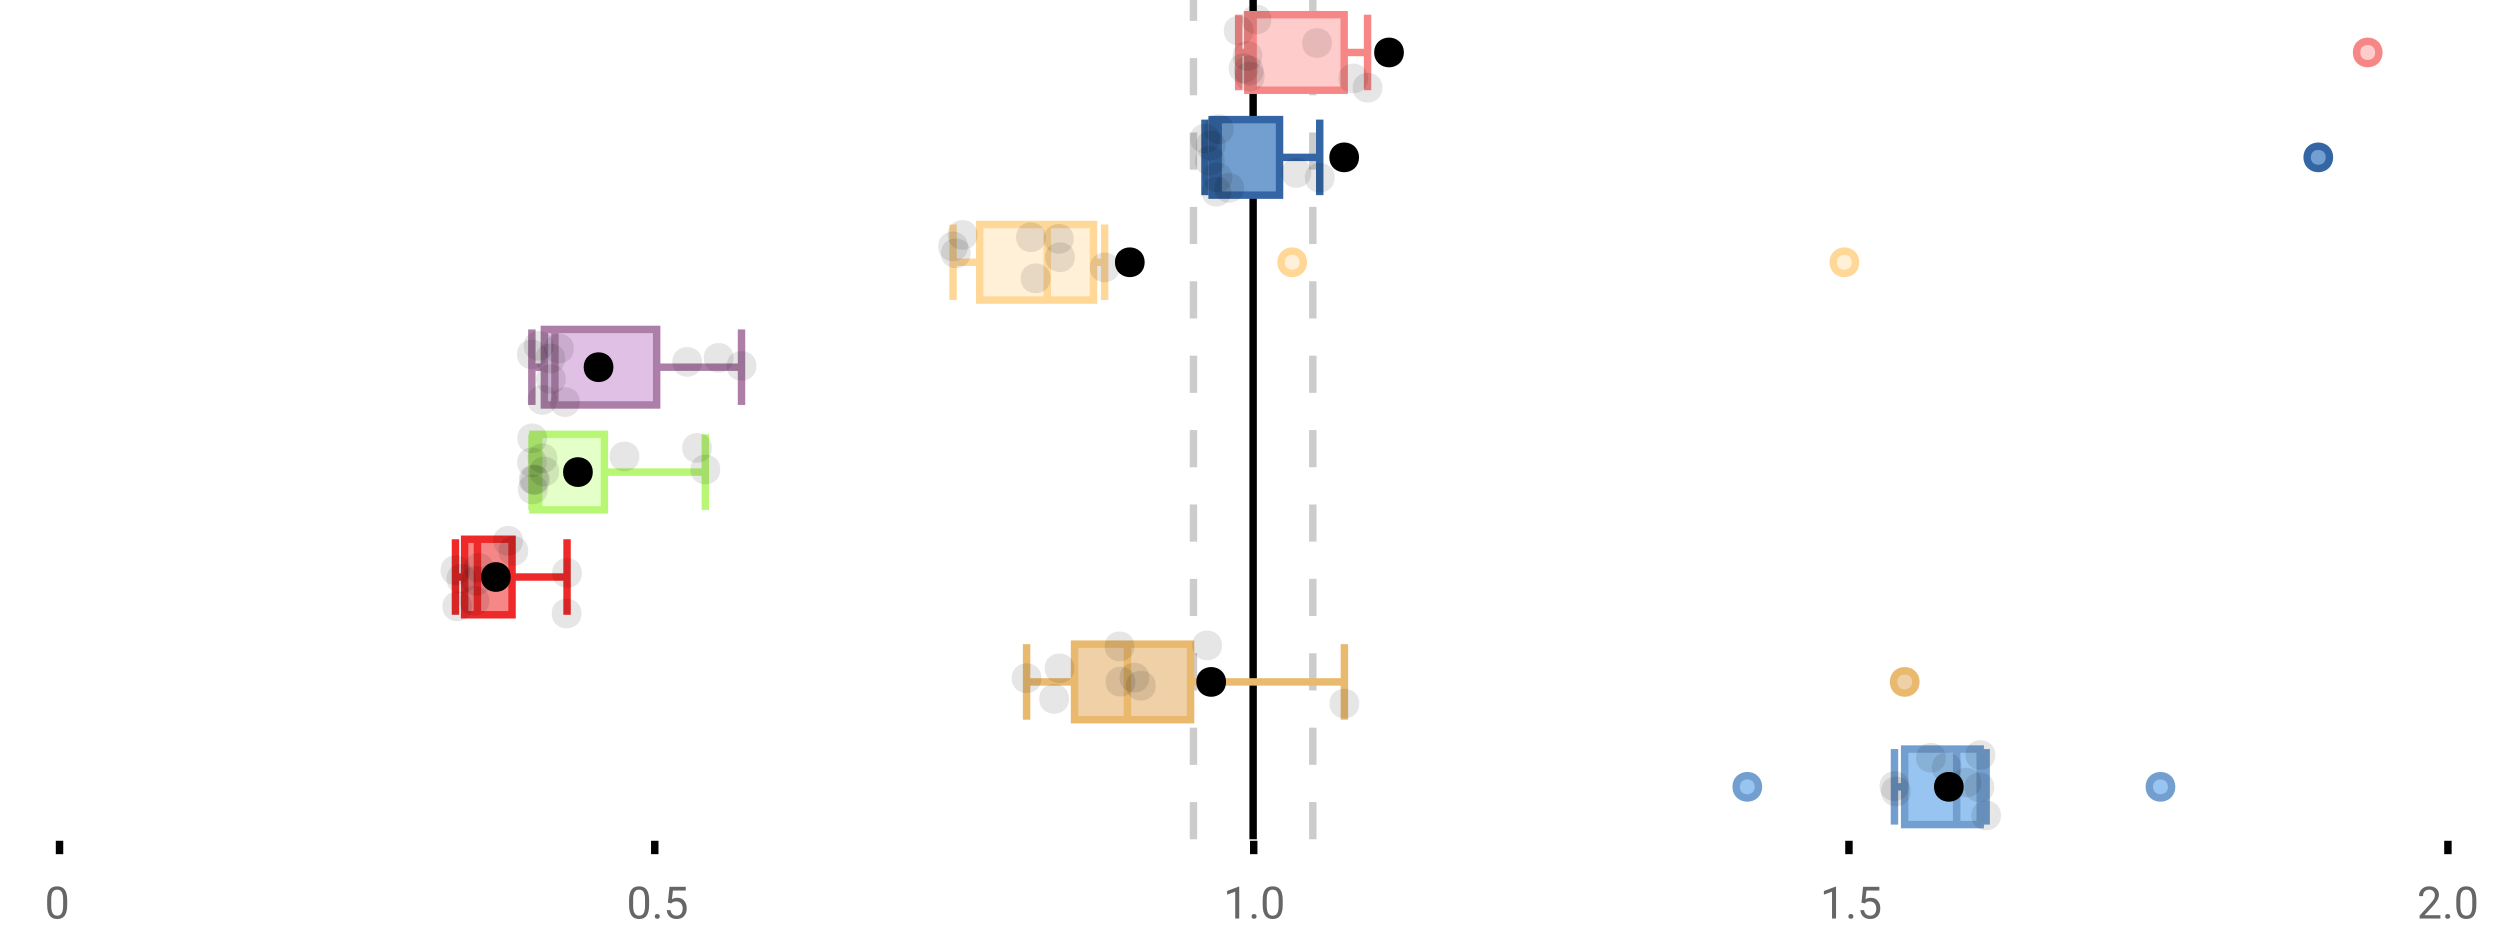 <?xml version="1.0" encoding="UTF-8"?>
<svg xmlns="http://www.w3.org/2000/svg" xmlns:xlink="http://www.w3.org/1999/xlink" width="672pt" height="256pt" viewBox="0 0 672 256" version="1.1">
<defs>
<clipPath id="clip1">
  <path d="M 335 0 L 338 0 L 338 225.602 L 335 225.602 Z M 335 0 "/>
</clipPath>
<clipPath id="clip2">
  <path d="M 319 0 L 322 0 L 322 225.602 L 319 225.602 Z M 319 0 "/>
</clipPath>
<clipPath id="clip3">
  <path d="M 351 0 L 354 0 L 354 225.602 L 351 225.602 Z M 351 0 "/>
</clipPath>
<clipPath id="clip4">
  <path d="M 605 0 L 657.684 0 L 657.684 46 L 605 46 Z M 605 0 "/>
</clipPath>
<clipPath id="clip5">
  <path d="M 438 180 L 501 180 L 501 225.602 L 438 225.602 Z M 438 180 "/>
</clipPath>
<clipPath id="clip6">
  <path d="M 549 180 L 613 180 L 613 225.602 L 549 225.602 Z M 549 180 "/>
</clipPath>
<clipPath id="clip7">
  <path d="M 492 180 L 556 180 L 556 225.602 L 492 225.602 Z M 492 180 "/>
</clipPath>
</defs>
<g id="surface596617">
<rect x="0" y="0" width="672" height="256" style="fill:rgb(100%,100%,100%);fill-opacity:1;stroke:none;"/>
<path style=" stroke:none;fill-rule:nonzero;fill:rgb(100%,100%,100%);fill-opacity:1;" d="M 0 0 L 672 0 L 672 76 L 0 76 Z M 0 0 "/>
<path style="fill:none;stroke-width:1;stroke-linecap:butt;stroke-linejoin:miter;stroke:rgb(0%,0%,0%);stroke-opacity:1;stroke-miterlimit:10;" d="M 8 113 L 8 114.801 " transform="matrix(2,0,0,2,0,0)"/>
<path style="fill:none;stroke-width:1;stroke-linecap:butt;stroke-linejoin:miter;stroke:rgb(0%,0%,0%);stroke-opacity:1;stroke-miterlimit:10;" d="M 88 113 L 88 114.801 " transform="matrix(2,0,0,2,0,0)"/>
<path style="fill:none;stroke-width:1;stroke-linecap:butt;stroke-linejoin:miter;stroke:rgb(0%,0%,0%);stroke-opacity:1;stroke-miterlimit:10;" d="M 168.5 113 L 168.5 114.801 " transform="matrix(2,0,0,2,0,0)"/>
<path style="fill:none;stroke-width:1;stroke-linecap:butt;stroke-linejoin:miter;stroke:rgb(0%,0%,0%);stroke-opacity:1;stroke-miterlimit:10;" d="M 248.5 113 L 248.5 114.801 " transform="matrix(2,0,0,2,0,0)"/>
<path style="fill:none;stroke-width:1;stroke-linecap:butt;stroke-linejoin:miter;stroke:rgb(0%,0%,0%);stroke-opacity:1;stroke-miterlimit:10;" d="M 329 113 L 329 114.801 " transform="matrix(2,0,0,2,0,0)"/>
<path style=" stroke:none;fill-rule:nonzero;fill:rgb(40%,40%,40%);fill-opacity:1;" d="M 18.062 243.262 C 18.062 244.535 17.844 245.48 17.406 246.105 C 16.977 246.723 16.301 247.027 15.375 247.027 C 14.469 247.027 13.797 246.727 13.359 246.121 C 12.922 245.52 12.691 244.613 12.672 243.402 L 12.672 241.965 C 12.672 240.707 12.883 239.773 13.312 239.168 C 13.75 238.555 14.43 238.246 15.359 238.246 C 16.273 238.246 16.953 238.543 17.391 239.137 C 17.828 239.723 18.051 240.629 18.062 241.855 Z M 16.969 241.777 C 16.969 240.863 16.836 240.195 16.578 239.777 C 16.328 239.352 15.922 239.137 15.359 239.137 C 14.805 239.137 14.398 239.352 14.141 239.777 C 13.891 240.195 13.766 240.836 13.766 241.699 L 13.766 243.434 C 13.766 244.352 13.895 245.035 14.156 245.48 C 14.426 245.918 14.832 246.137 15.375 246.137 C 15.906 246.137 16.301 245.93 16.562 245.512 C 16.82 245.098 16.957 244.445 16.969 243.559 Z M 12 235.77 "/>
<path style=" stroke:none;fill-rule:nonzero;fill:rgb(40%,40%,40%);fill-opacity:1;" d="M 174.484 243.262 C 174.484 244.535 174.266 245.48 173.828 246.105 C 173.398 246.723 172.723 247.027 171.797 247.027 C 170.891 247.027 170.219 246.727 169.781 246.121 C 169.344 245.52 169.113 244.613 169.094 243.402 L 169.094 241.965 C 169.094 240.707 169.305 239.773 169.734 239.168 C 170.172 238.555 170.852 238.246 171.781 238.246 C 172.695 238.246 173.375 238.543 173.812 239.137 C 174.25 239.723 174.473 240.629 174.484 241.855 Z M 173.391 241.777 C 173.391 240.863 173.258 240.195 173 239.777 C 172.75 239.352 172.344 239.137 171.781 239.137 C 171.227 239.137 170.82 239.352 170.562 239.777 C 170.312 240.195 170.188 240.836 170.188 241.699 L 170.188 243.434 C 170.188 244.352 170.316 245.035 170.578 245.48 C 170.848 245.918 171.254 246.137 171.797 246.137 C 172.328 246.137 172.723 245.93 172.984 245.512 C 173.242 245.098 173.379 244.445 173.391 243.559 Z M 176.004 246.34 C 176.004 246.152 176.055 245.996 176.16 245.871 C 176.273 245.746 176.441 245.684 176.66 245.684 C 176.887 245.684 177.059 245.746 177.176 245.871 C 177.289 245.996 177.348 246.152 177.348 246.34 C 177.348 246.52 177.289 246.668 177.176 246.793 C 177.059 246.906 176.887 246.965 176.66 246.965 C 176.441 246.965 176.273 246.906 176.16 246.793 C 176.055 246.668 176.004 246.52 176.004 246.34 Z M 179.523 242.621 L 179.961 238.371 L 184.336 238.371 L 184.336 239.371 L 180.883 239.371 L 180.617 241.699 C 181.043 241.449 181.523 241.324 182.055 241.324 C 182.824 241.324 183.438 241.586 183.898 242.105 C 184.355 242.617 184.586 243.309 184.586 244.184 C 184.586 245.059 184.344 245.754 183.867 246.262 C 183.398 246.773 182.734 247.027 181.883 247.027 C 181.133 247.027 180.516 246.82 180.039 246.402 C 179.559 245.977 179.289 245.395 179.227 244.652 L 180.242 244.652 C 180.312 245.145 180.492 245.512 180.773 245.762 C 181.055 246.012 181.422 246.137 181.883 246.137 C 182.383 246.137 182.777 245.965 183.07 245.621 C 183.359 245.277 183.508 244.805 183.508 244.199 C 183.508 243.629 183.352 243.168 183.039 242.824 C 182.727 242.48 182.309 242.309 181.789 242.309 C 181.32 242.309 180.949 242.41 180.68 242.605 L 180.398 242.84 Z M 168.422 235.77 "/>
<path style=" stroke:none;fill-rule:nonzero;fill:rgb(40%,40%,40%);fill-opacity:1;" d="M 333.105 246.902 L 332.027 246.902 L 332.027 239.684 L 329.84 240.48 L 329.84 239.496 L 332.949 238.324 L 333.105 238.324 Z M 336.422 246.34 C 336.422 246.152 336.473 245.996 336.578 245.871 C 336.691 245.746 336.859 245.684 337.078 245.684 C 337.305 245.684 337.477 245.746 337.594 245.871 C 337.707 245.996 337.766 246.152 337.766 246.34 C 337.766 246.52 337.707 246.668 337.594 246.793 C 337.477 246.906 337.305 246.965 337.078 246.965 C 336.859 246.965 336.691 246.906 336.578 246.793 C 336.473 246.668 336.422 246.52 336.422 246.34 Z M 344.797 243.262 C 344.797 244.535 344.578 245.48 344.141 246.105 C 343.711 246.723 343.035 247.027 342.109 247.027 C 341.203 247.027 340.531 246.727 340.094 246.121 C 339.656 245.52 339.426 244.613 339.406 243.402 L 339.406 241.965 C 339.406 240.707 339.617 239.773 340.047 239.168 C 340.484 238.555 341.164 238.246 342.094 238.246 C 343.008 238.246 343.688 238.543 344.125 239.137 C 344.562 239.723 344.785 240.629 344.797 241.855 Z M 343.703 241.777 C 343.703 240.863 343.57 240.195 343.312 239.777 C 343.062 239.352 342.656 239.137 342.094 239.137 C 341.539 239.137 341.133 239.352 340.875 239.777 C 340.625 240.195 340.5 240.836 340.5 241.699 L 340.5 243.434 C 340.5 244.352 340.629 245.035 340.891 245.48 C 341.16 245.918 341.566 246.137 342.109 246.137 C 342.641 246.137 343.035 245.93 343.297 245.512 C 343.555 245.098 343.691 244.445 343.703 243.559 Z M 328.84 235.77 "/>
<path style=" stroke:none;fill-rule:nonzero;fill:rgb(40%,40%,40%);fill-opacity:1;" d="M 493.527 246.902 L 492.449 246.902 L 492.449 239.684 L 490.262 240.48 L 490.262 239.496 L 493.371 238.324 L 493.527 238.324 Z M 496.844 246.34 C 496.844 246.152 496.895 245.996 497 245.871 C 497.113 245.746 497.281 245.684 497.5 245.684 C 497.727 245.684 497.898 245.746 498.016 245.871 C 498.129 245.996 498.188 246.152 498.188 246.34 C 498.188 246.52 498.129 246.668 498.016 246.793 C 497.898 246.906 497.727 246.965 497.5 246.965 C 497.281 246.965 497.113 246.906 497 246.793 C 496.895 246.668 496.844 246.52 496.844 246.34 Z M 500.359 242.621 L 500.797 238.371 L 505.172 238.371 L 505.172 239.371 L 501.719 239.371 L 501.453 241.699 C 501.879 241.449 502.359 241.324 502.891 241.324 C 503.66 241.324 504.273 241.586 504.734 242.105 C 505.191 242.617 505.422 243.309 505.422 244.184 C 505.422 245.059 505.18 245.754 504.703 246.262 C 504.234 246.773 503.57 247.027 502.719 247.027 C 501.969 247.027 501.352 246.82 500.875 246.402 C 500.395 245.977 500.125 245.395 500.062 244.652 L 501.078 244.652 C 501.148 245.145 501.328 245.512 501.609 245.762 C 501.891 246.012 502.258 246.137 502.719 246.137 C 503.219 246.137 503.613 245.965 503.906 245.621 C 504.195 245.277 504.344 244.805 504.344 244.199 C 504.344 243.629 504.188 243.168 503.875 242.824 C 503.562 242.48 503.145 242.309 502.625 242.309 C 502.156 242.309 501.785 242.41 501.516 242.605 L 501.234 242.84 Z M 489.262 235.77 "/>
<path style=" stroke:none;fill-rule:nonzero;fill:rgb(40%,40%,40%);fill-opacity:1;" d="M 655.98 246.902 L 650.387 246.902 L 650.387 246.121 L 653.34 242.84 C 653.777 242.34 654.078 241.941 654.246 241.637 C 654.41 241.324 654.496 241.004 654.496 240.668 C 654.496 240.223 654.359 239.855 654.09 239.574 C 653.828 239.285 653.469 239.137 653.012 239.137 C 652.48 239.137 652.062 239.293 651.762 239.605 C 651.457 239.91 651.309 240.336 651.309 240.887 L 650.23 240.887 C 650.23 240.098 650.48 239.461 650.98 238.98 C 651.488 238.492 652.168 238.246 653.012 238.246 C 653.812 238.246 654.441 238.457 654.902 238.871 C 655.359 239.289 655.59 239.848 655.59 240.543 C 655.59 241.379 655.051 242.379 653.98 243.543 L 651.699 246.012 L 655.98 246.012 Z M 657.266 246.34 C 657.266 246.152 657.316 245.996 657.422 245.871 C 657.535 245.746 657.703 245.684 657.922 245.684 C 658.148 245.684 658.32 245.746 658.438 245.871 C 658.551 245.996 658.609 246.152 658.609 246.34 C 658.609 246.52 658.551 246.668 658.438 246.793 C 658.32 246.906 658.148 246.965 657.922 246.965 C 657.703 246.965 657.535 246.906 657.422 246.793 C 657.316 246.668 657.266 246.52 657.266 246.34 Z M 665.641 243.262 C 665.641 244.535 665.422 245.48 664.984 246.105 C 664.555 246.723 663.879 247.027 662.953 247.027 C 662.047 247.027 661.375 246.727 660.938 246.121 C 660.5 245.52 660.27 244.613 660.25 243.402 L 660.25 241.965 C 660.25 240.707 660.461 239.773 660.891 239.168 C 661.328 238.555 662.008 238.246 662.938 238.246 C 663.852 238.246 664.531 238.543 664.969 239.137 C 665.406 239.723 665.629 240.629 665.641 241.855 Z M 664.547 241.777 C 664.547 240.863 664.414 240.195 664.156 239.777 C 663.906 239.352 663.5 239.137 662.938 239.137 C 662.383 239.137 661.977 239.352 661.719 239.777 C 661.469 240.195 661.344 240.836 661.344 241.699 L 661.344 243.434 C 661.344 244.352 661.473 245.035 661.734 245.48 C 662.004 245.918 662.41 246.137 662.953 246.137 C 663.484 246.137 663.879 245.93 664.141 245.512 C 664.398 245.098 664.535 244.445 664.547 243.559 Z M 649.684 235.77 "/>
<g clip-path="url(#clip1)" clip-rule="nonzero">
<path style="fill:none;stroke-width:1;stroke-linecap:butt;stroke-linejoin:miter;stroke:rgb(0%,0%,0%);stroke-opacity:1;stroke-miterlimit:10;" d="M -0.001 -0.001 L 112.8 -0.001 " transform="matrix(0,-2,2,0,336.841,225.6)"/>
</g>
<g clip-path="url(#clip2)" clip-rule="nonzero">
<path style="fill:none;stroke-width:1;stroke-linecap:butt;stroke-linejoin:miter;stroke:rgb(80%,80%,80%);stroke-opacity:1;stroke-dasharray:5,5;stroke-miterlimit:10;" d="M -0.001 0.001 L 112.8 0.001 " transform="matrix(0,-2,2,0,320.799,225.6)"/>
</g>
<g clip-path="url(#clip3)" clip-rule="nonzero">
<path style="fill:none;stroke-width:1;stroke-linecap:butt;stroke-linejoin:miter;stroke:rgb(80%,80%,80%);stroke-opacity:1;stroke-dasharray:5,5;stroke-miterlimit:10;" d="M -0.001 -0 L 112.8 -0 " transform="matrix(0,-2,2,0,352.883,225.6)"/>
</g>
<path style=" stroke:none;fill-rule:nonzero;fill:rgb(100%,80%,80%);fill-opacity:1;" d="M 335.402 3.949 L 361.32 3.949 L 361.32 24.254 L 335.402 24.254 Z M 335.402 3.949 "/>
<path style="fill:none;stroke-width:1;stroke-linecap:butt;stroke-linejoin:miter;stroke:rgb(96.863%,52.941%,52.941%);stroke-opacity:1;stroke-miterlimit:10;" d="M 168.42 1.975 L 168.42 12.127 Z M 168.42 1.975 " transform="matrix(2,0,0,2,0,0)"/>
<path style="fill:none;stroke-width:1;stroke-linecap:butt;stroke-linejoin:miter;stroke:rgb(96.863%,52.941%,52.941%);stroke-opacity:1;stroke-miterlimit:10;" d="M 167.701 1.975 L 180.66 1.975 L 180.66 12.127 L 167.701 12.127 Z M 167.701 1.975 " transform="matrix(2,0,0,2,0,0)"/>
<path style="fill:none;stroke-width:1;stroke-linecap:butt;stroke-linejoin:miter;stroke:rgb(96.863%,52.941%,52.941%);stroke-opacity:1;stroke-miterlimit:10;" d="M 166.475 1.975 L 166.475 12.127 M 166.475 7.051 L 167.701 7.051 M 183.799 1.975 L 183.799 12.127 M 183.799 7.051 L 180.66 7.051 Z M 183.799 7.051 " transform="matrix(2,0,0,2,0,0)"/>
<path style=" stroke:none;fill-rule:nonzero;fill:rgb(100%,80%,80%);fill-opacity:1;" d="M 639.438 14.102 C 639.438 18.102 633.438 18.102 633.438 14.102 C 633.438 10.102 639.438 10.102 639.438 14.102 Z M 639.438 14.102 "/>
<g clip-path="url(#clip4)" clip-rule="nonzero">
<path style="fill:none;stroke-width:1;stroke-linecap:butt;stroke-linejoin:miter;stroke:rgb(96.863%,52.941%,52.941%);stroke-opacity:1;stroke-miterlimit:10;" d="M 319.719 7.051 C 319.719 9.051 316.719 9.051 316.719 7.051 C 316.719 5.051 319.719 5.051 319.719 7.051 Z M 319.719 7.051 " transform="matrix(2,0,0,2,0,0)"/>
</g>
<path style="fill-rule:nonzero;fill:rgb(0%,0%,0%);fill-opacity:1;stroke-width:1;stroke-linecap:butt;stroke-linejoin:miter;stroke:rgb(0%,0%,0%);stroke-opacity:1;stroke-miterlimit:10;" d="M 188.184 7.051 C 188.184 9.051 185.184 9.051 185.184 7.051 C 185.184 5.051 188.184 5.051 188.184 7.051 Z M 188.184 7.051 " transform="matrix(2,0,0,2,0,0)"/>
<path style=" stroke:none;fill-rule:nonzero;fill:rgb(0%,0%,0%);fill-opacity:0.098;" d="M 336.949 8.238 C 336.949 13.57 328.949 13.57 328.949 8.238 C 328.949 2.906 336.949 2.906 336.949 8.238 Z M 336.949 8.238 "/>
<path style=" stroke:none;fill-rule:nonzero;fill:rgb(0%,0%,0%);fill-opacity:0.098;" d="M 338.266 18.352 C 338.266 23.684 330.266 23.684 330.266 18.352 C 330.266 13.02 338.266 13.02 338.266 18.352 Z M 338.266 18.352 "/>
<path style=" stroke:none;fill-rule:nonzero;fill:rgb(0%,0%,0%);fill-opacity:0.098;" d="M 339.316 15.051 C 339.316 20.383 331.316 20.383 331.316 15.051 C 331.316 9.715 339.316 9.715 339.316 15.051 Z M 339.316 15.051 "/>
<path style=" stroke:none;fill-rule:nonzero;fill:rgb(0%,0%,0%);fill-opacity:0.098;" d="M 339.66 18.949 C 339.66 24.281 331.66 24.281 331.66 18.949 C 331.66 13.617 339.66 13.617 339.66 18.949 Z M 339.66 18.949 "/>
<path style=" stroke:none;fill-rule:nonzero;fill:rgb(0%,0%,0%);fill-opacity:0.098;" d="M 339.941 20.586 C 339.941 25.918 331.941 25.918 331.941 20.586 C 331.941 15.254 339.941 15.254 339.941 20.586 Z M 339.941 20.586 "/>
<path style=" stroke:none;fill-rule:nonzero;fill:rgb(0%,0%,0%);fill-opacity:0.098;" d="M 341.742 5.234 C 341.742 10.57 333.742 10.57 333.742 5.234 C 333.742 -0.098 341.742 -0.098 341.742 5.234 Z M 341.742 5.234 "/>
<path style=" stroke:none;fill-rule:nonzero;fill:rgb(0%,0%,0%);fill-opacity:0.098;" d="M 358.012 11.562 C 358.012 16.898 350.012 16.898 350.012 11.562 C 350.012 6.23 358.012 6.23 358.012 11.562 Z M 358.012 11.562 "/>
<path style=" stroke:none;fill-rule:nonzero;fill:rgb(0%,0%,0%);fill-opacity:0.098;" d="M 367.754 21.082 C 367.754 26.414 359.754 26.414 359.754 21.082 C 359.754 15.75 367.754 15.75 367.754 21.082 Z M 367.754 21.082 "/>
<path style=" stroke:none;fill-rule:nonzero;fill:rgb(0%,0%,0%);fill-opacity:0.098;" d="M 371.598 23.574 C 371.598 28.91 363.598 28.91 363.598 23.574 C 363.598 18.242 371.598 18.242 371.598 23.574 Z M 371.598 23.574 "/>
<path style=" stroke:none;fill-rule:nonzero;fill:rgb(44.706%,62.353%,81.176%);fill-opacity:1;" d="M 325.816 32.148 L 343.941 32.148 L 343.941 52.453 L 325.816 52.453 Z M 325.816 32.148 "/>
<path style="fill:none;stroke-width:1;stroke-linecap:butt;stroke-linejoin:miter;stroke:rgb(20.392%,39.608%,64.314%);stroke-opacity:1;stroke-miterlimit:10;" d="M 163.721 16.074 L 163.721 26.227 Z M 163.721 16.074 " transform="matrix(2,0,0,2,0,0)"/>
<path style="fill:none;stroke-width:1;stroke-linecap:butt;stroke-linejoin:miter;stroke:rgb(20.392%,39.608%,64.314%);stroke-opacity:1;stroke-miterlimit:10;" d="M 162.908 16.074 L 171.971 16.074 L 171.971 26.227 L 162.908 26.227 Z M 162.908 16.074 " transform="matrix(2,0,0,2,0,0)"/>
<path style="fill:none;stroke-width:1;stroke-linecap:butt;stroke-linejoin:miter;stroke:rgb(20.392%,39.608%,64.314%);stroke-opacity:1;stroke-miterlimit:10;" d="M 161.947 16.074 L 161.947 26.227 M 161.947 21.15 L 162.908 21.15 M 177.371 16.074 L 177.371 26.227 M 177.371 21.15 L 171.971 21.15 Z M 177.371 21.15 " transform="matrix(2,0,0,2,0,0)"/>
<path style="fill-rule:nonzero;fill:rgb(44.706%,62.353%,81.176%);fill-opacity:1;stroke-width:1;stroke-linecap:butt;stroke-linejoin:miter;stroke:rgb(20.392%,39.608%,64.314%);stroke-opacity:1;stroke-miterlimit:10;" d="M 313.078 21.15 C 313.078 23.15 310.078 23.15 310.078 21.15 C 310.078 19.15 313.078 19.15 313.078 21.15 Z M 313.078 21.15 " transform="matrix(2,0,0,2,0,0)"/>
<path style="fill-rule:nonzero;fill:rgb(0%,0%,0%);fill-opacity:1;stroke-width:1;stroke-linecap:butt;stroke-linejoin:miter;stroke:rgb(0%,0%,0%);stroke-opacity:1;stroke-miterlimit:10;" d="M 182.156 21.15 C 182.156 23.15 179.156 23.15 179.156 21.15 C 179.156 19.15 182.156 19.15 182.156 21.15 Z M 182.156 21.15 " transform="matrix(2,0,0,2,0,0)"/>
<path style=" stroke:none;fill-rule:nonzero;fill:rgb(0%,0%,0%);fill-opacity:0.098;" d="M 327.895 37.25 C 327.895 42.582 319.895 42.582 319.895 37.25 C 319.895 31.914 327.895 31.914 327.895 37.25 Z M 327.895 37.25 "/>
<path style=" stroke:none;fill-rule:nonzero;fill:rgb(0%,0%,0%);fill-opacity:0.098;" d="M 329.188 43.219 C 329.188 48.555 321.188 48.555 321.188 43.219 C 321.188 37.887 329.188 37.887 329.188 43.219 Z M 329.188 43.219 "/>
<path style=" stroke:none;fill-rule:nonzero;fill:rgb(0%,0%,0%);fill-opacity:0.098;" d="M 329.43 39.098 C 329.43 44.43 321.43 44.43 321.43 39.098 C 321.43 33.766 329.43 33.766 329.43 39.098 Z M 329.43 39.098 "/>
<path style=" stroke:none;fill-rule:nonzero;fill:rgb(0%,0%,0%);fill-opacity:0.098;" d="M 330.969 51.516 C 330.969 56.848 322.969 56.848 322.969 51.516 C 322.969 46.18 330.969 46.18 330.969 51.516 Z M 330.969 51.516 "/>
<path style=" stroke:none;fill-rule:nonzero;fill:rgb(0%,0%,0%);fill-opacity:0.098;" d="M 331.25 47.695 C 331.25 53.027 323.25 53.027 323.25 47.695 C 323.25 42.363 331.25 42.363 331.25 47.695 Z M 331.25 47.695 "/>
<path style=" stroke:none;fill-rule:nonzero;fill:rgb(0%,0%,0%);fill-opacity:0.098;" d="M 331.633 34.723 C 331.633 40.055 323.633 40.055 323.633 34.723 C 323.633 29.387 331.633 29.387 331.633 34.723 Z M 331.633 34.723 "/>
<path style=" stroke:none;fill-rule:nonzero;fill:rgb(0%,0%,0%);fill-opacity:0.098;" d="M 334.402 50.504 C 334.402 55.84 326.402 55.84 326.402 50.504 C 326.402 45.172 334.402 45.172 334.402 50.504 Z M 334.402 50.504 "/>
<path style=" stroke:none;fill-rule:nonzero;fill:rgb(0%,0%,0%);fill-opacity:0.098;" d="M 352.453 46.484 C 352.453 51.816 344.453 51.816 344.453 46.484 C 344.453 41.148 352.453 41.148 352.453 46.484 Z M 352.453 46.484 "/>
<path style=" stroke:none;fill-rule:nonzero;fill:rgb(0%,0%,0%);fill-opacity:0.098;" d="M 358.742 47.781 C 358.742 53.113 350.742 53.113 350.742 47.781 C 350.742 42.449 358.742 42.449 358.742 47.781 Z M 358.742 47.781 "/>
<path style=" stroke:none;fill-rule:nonzero;fill:rgb(100%,94.118%,84.314%);fill-opacity:1;" d="M 263.34 60.348 L 293.93 60.348 L 293.93 80.652 L 263.34 80.652 Z M 263.34 60.348 "/>
<path style="fill:none;stroke-width:1;stroke-linecap:butt;stroke-linejoin:miter;stroke:rgb(100%,84.314%,59.216%);stroke-opacity:1;stroke-miterlimit:10;" d="M 140.748 30.174 L 140.748 40.326 Z M 140.748 30.174 " transform="matrix(2,0,0,2,0,0)"/>
<path style="fill:none;stroke-width:1;stroke-linecap:butt;stroke-linejoin:miter;stroke:rgb(100%,84.314%,59.216%);stroke-opacity:1;stroke-miterlimit:10;" d="M 131.67 30.174 L 146.965 30.174 L 146.965 40.326 L 131.67 40.326 Z M 131.67 30.174 " transform="matrix(2,0,0,2,0,0)"/>
<path style="fill:none;stroke-width:1;stroke-linecap:butt;stroke-linejoin:miter;stroke:rgb(100%,84.314%,59.216%);stroke-opacity:1;stroke-miterlimit:10;" d="M 128.09 30.174 L 128.09 40.326 M 128.09 35.25 L 131.67 35.25 M 148.465 30.174 L 148.465 40.326 M 148.465 35.25 L 146.963 35.25 Z M 148.465 35.25 " transform="matrix(2,0,0,2,0,0)"/>
<path style="fill-rule:nonzero;fill:rgb(100%,94.118%,84.314%);fill-opacity:1;stroke-width:1;stroke-linecap:butt;stroke-linejoin:miter;stroke:rgb(100%,84.314%,59.216%);stroke-opacity:1;stroke-miterlimit:10;" d="M 175.172 35.25 C 175.172 37.25 172.172 37.25 172.172 35.25 C 172.172 33.25 175.172 33.25 175.172 35.25 Z M 175.172 35.25 " transform="matrix(2,0,0,2,0,0)"/>
<path style="fill-rule:nonzero;fill:rgb(100%,94.118%,84.314%);fill-opacity:1;stroke-width:1;stroke-linecap:butt;stroke-linejoin:miter;stroke:rgb(100%,84.314%,59.216%);stroke-opacity:1;stroke-miterlimit:10;" d="M 249.385 35.25 C 249.385 37.25 246.385 37.25 246.385 35.25 C 246.385 33.25 249.385 33.25 249.385 35.25 Z M 249.385 35.25 " transform="matrix(2,0,0,2,0,0)"/>
<path style="fill-rule:nonzero;fill:rgb(0%,0%,0%);fill-opacity:1;stroke-width:1;stroke-linecap:butt;stroke-linejoin:miter;stroke:rgb(0%,0%,0%);stroke-opacity:1;stroke-miterlimit:10;" d="M 153.346 35.25 C 153.346 37.25 150.346 37.25 150.346 35.25 C 150.346 33.25 153.346 33.25 153.346 35.25 Z M 153.346 35.25 " transform="matrix(2,0,0,2,0,0)"/>
<path style=" stroke:none;fill-rule:nonzero;fill:rgb(0%,0%,0%);fill-opacity:0.098;" d="M 260.18 66.258 C 260.18 71.59 252.18 71.59 252.18 66.258 C 252.18 60.926 260.18 60.926 260.18 66.258 Z M 260.18 66.258 "/>
<path style=" stroke:none;fill-rule:nonzero;fill:rgb(0%,0%,0%);fill-opacity:0.098;" d="M 260.906 68.09 C 260.906 73.422 252.906 73.422 252.906 68.09 C 252.906 62.754 260.906 62.754 260.906 68.09 Z M 260.906 68.09 "/>
<path style=" stroke:none;fill-rule:nonzero;fill:rgb(0%,0%,0%);fill-opacity:0.098;" d="M 262.746 63.148 C 262.746 68.48 254.746 68.48 254.746 63.148 C 254.746 57.812 262.746 57.812 262.746 63.148 Z M 262.746 63.148 "/>
<path style=" stroke:none;fill-rule:nonzero;fill:rgb(0%,0%,0%);fill-opacity:0.098;" d="M 281.121 63.777 C 281.121 69.109 273.121 69.109 273.121 63.777 C 273.121 58.441 281.121 58.441 281.121 63.777 Z M 281.121 63.777 "/>
<path style=" stroke:none;fill-rule:nonzero;fill:rgb(0%,0%,0%);fill-opacity:0.098;" d="M 282.375 74.805 C 282.375 80.137 274.375 80.137 274.375 74.805 C 274.375 69.469 282.375 69.469 282.375 74.805 Z M 282.375 74.805 "/>
<path style=" stroke:none;fill-rule:nonzero;fill:rgb(0%,0%,0%);fill-opacity:0.098;" d="M 288.621 64.207 C 288.621 69.539 280.621 69.539 280.621 64.207 C 280.621 58.871 288.621 58.871 288.621 64.207 Z M 288.621 64.207 "/>
<path style=" stroke:none;fill-rule:nonzero;fill:rgb(0%,0%,0%);fill-opacity:0.098;" d="M 288.922 69.145 C 288.922 74.477 280.922 74.477 280.922 69.145 C 280.922 63.812 288.922 63.812 288.922 69.145 Z M 288.922 69.145 "/>
<path style=" stroke:none;fill-rule:nonzero;fill:rgb(0%,0%,0%);fill-opacity:0.098;" d="M 300.93 71.883 C 300.93 77.219 292.93 77.219 292.93 71.883 C 292.93 66.551 300.93 66.551 300.93 71.883 Z M 300.93 71.883 "/>
<path style=" stroke:none;fill-rule:nonzero;fill:rgb(87.843%,75.294%,89.412%);fill-opacity:1;" d="M 146.324 88.547 L 176.512 88.547 L 176.512 108.852 L 146.324 108.852 Z M 146.324 88.547 "/>
<path style="fill:none;stroke-width:1;stroke-linecap:butt;stroke-linejoin:miter;stroke:rgb(67.843%,49.804%,65.882%);stroke-opacity:1;stroke-miterlimit:10;" d="M 74.584 44.273 L 74.584 54.426 Z M 74.584 44.273 " transform="matrix(2,0,0,2,0,0)"/>
<path style="fill:none;stroke-width:1;stroke-linecap:butt;stroke-linejoin:miter;stroke:rgb(67.843%,49.804%,65.882%);stroke-opacity:1;stroke-miterlimit:10;" d="M 73.162 44.273 L 88.256 44.273 L 88.256 54.426 L 73.162 54.426 Z M 73.162 44.273 " transform="matrix(2,0,0,2,0,0)"/>
<path style="fill:none;stroke-width:1;stroke-linecap:butt;stroke-linejoin:miter;stroke:rgb(67.843%,49.804%,65.882%);stroke-opacity:1;stroke-miterlimit:10;" d="M 71.48 44.273 L 71.48 54.426 M 71.48 49.35 L 73.162 49.35 M 99.658 44.273 L 99.658 54.426 M 99.658 49.35 L 88.256 49.35 Z M 99.658 49.35 " transform="matrix(2,0,0,2,0,0)"/>
<path style="fill-rule:nonzero;fill:rgb(0%,0%,0%);fill-opacity:1;stroke-width:1;stroke-linecap:butt;stroke-linejoin:miter;stroke:rgb(0%,0%,0%);stroke-opacity:1;stroke-miterlimit:10;" d="M 81.945 49.35 C 81.945 51.35 78.945 51.35 78.945 49.35 C 78.945 47.35 81.945 47.35 81.945 49.35 Z M 81.945 49.35 " transform="matrix(2,0,0,2,0,0)"/>
<path style=" stroke:none;fill-rule:nonzero;fill:rgb(0%,0%,0%);fill-opacity:0.098;" d="M 146.961 95.266 C 146.961 100.602 138.961 100.602 138.961 95.266 C 138.961 89.934 146.961 89.934 146.961 95.266 Z M 146.961 95.266 "/>
<path style=" stroke:none;fill-rule:nonzero;fill:rgb(0%,0%,0%);fill-opacity:0.098;" d="M 148.801 92.957 C 148.801 98.289 140.801 98.289 140.801 92.957 C 140.801 87.625 148.801 87.625 148.801 92.957 Z M 148.801 92.957 "/>
<path style=" stroke:none;fill-rule:nonzero;fill:rgb(0%,0%,0%);fill-opacity:0.098;" d="M 149.793 107.5 C 149.793 112.832 141.793 112.832 141.793 107.5 C 141.793 102.164 149.793 102.164 149.793 107.5 Z M 149.793 107.5 "/>
<path style=" stroke:none;fill-rule:nonzero;fill:rgb(0%,0%,0%);fill-opacity:0.098;" d="M 151.914 96.344 C 151.914 101.676 143.914 101.676 143.914 96.344 C 143.914 91.008 151.914 91.008 151.914 96.344 Z M 151.914 96.344 "/>
<path style=" stroke:none;fill-rule:nonzero;fill:rgb(0%,0%,0%);fill-opacity:0.098;" d="M 152.074 101.914 C 152.074 107.246 144.074 107.246 144.074 101.914 C 144.074 96.578 152.074 96.578 152.074 101.914 Z M 152.074 101.914 "/>
<path style=" stroke:none;fill-rule:nonzero;fill:rgb(0%,0%,0%);fill-opacity:0.098;" d="M 154.258 93.691 C 154.258 99.023 146.258 99.023 146.258 93.691 C 146.258 88.355 154.258 88.355 154.258 93.691 Z M 154.258 93.691 "/>
<path style=" stroke:none;fill-rule:nonzero;fill:rgb(0%,0%,0%);fill-opacity:0.098;" d="M 155.875 108.086 C 155.875 113.418 147.875 113.418 147.875 108.086 C 147.875 102.754 155.875 102.754 155.875 108.086 Z M 155.875 108.086 "/>
<path style=" stroke:none;fill-rule:nonzero;fill:rgb(0%,0%,0%);fill-opacity:0.098;" d="M 188.723 97.285 C 188.723 102.617 180.723 102.617 180.723 97.285 C 180.723 91.953 188.723 91.953 188.723 97.285 Z M 188.723 97.285 "/>
<path style=" stroke:none;fill-rule:nonzero;fill:rgb(0%,0%,0%);fill-opacity:0.098;" d="M 197.172 96.191 C 197.172 101.523 189.172 101.523 189.172 96.191 C 189.172 90.859 197.172 90.859 197.172 96.191 Z M 197.172 96.191 "/>
<path style=" stroke:none;fill-rule:nonzero;fill:rgb(0%,0%,0%);fill-opacity:0.098;" d="M 203.316 98.352 C 203.316 103.684 195.316 103.684 195.316 98.352 C 195.316 93.02 203.316 93.02 203.316 98.352 Z M 203.316 98.352 "/>
<path style=" stroke:none;fill-rule:nonzero;fill:rgb(89.412%,100%,78.039%);fill-opacity:1;" d="M 143.266 116.746 L 162.473 116.746 L 162.473 137.051 L 143.266 137.051 Z M 143.266 116.746 "/>
<path style="fill:none;stroke-width:1;stroke-linecap:butt;stroke-linejoin:miter;stroke:rgb(71.765%,96.863%,45.49%);stroke-opacity:1;stroke-miterlimit:10;" d="M 72.406 58.373 L 72.406 68.525 Z M 72.406 58.373 " transform="matrix(2,0,0,2,0,0)"/>
<path style="fill:none;stroke-width:1;stroke-linecap:butt;stroke-linejoin:miter;stroke:rgb(71.765%,96.863%,45.49%);stroke-opacity:1;stroke-miterlimit:10;" d="M 71.633 58.373 L 81.236 58.373 L 81.236 68.525 L 71.633 68.525 Z M 71.633 58.373 " transform="matrix(2,0,0,2,0,0)"/>
<path style="fill:none;stroke-width:1;stroke-linecap:butt;stroke-linejoin:miter;stroke:rgb(71.765%,96.863%,45.49%);stroke-opacity:1;stroke-miterlimit:10;" d="M 71.502 58.373 L 71.502 68.525 M 71.502 63.449 L 71.633 63.449 M 94.797 58.373 L 94.797 68.525 M 94.797 63.449 L 81.236 63.449 Z M 94.797 63.449 " transform="matrix(2,0,0,2,0,0)"/>
<path style="fill-rule:nonzero;fill:rgb(0%,0%,0%);fill-opacity:1;stroke-width:1;stroke-linecap:butt;stroke-linejoin:miter;stroke:rgb(0%,0%,0%);stroke-opacity:1;stroke-miterlimit:10;" d="M 79.174 63.449 C 79.174 65.449 76.174 65.449 76.174 63.449 C 76.174 61.449 79.174 61.449 79.174 63.449 Z M 79.174 63.449 " transform="matrix(2,0,0,2,0,0)"/>
<path style=" stroke:none;fill-rule:nonzero;fill:rgb(0%,0%,0%);fill-opacity:0.098;" d="M 147.004 124.277 C 147.004 129.609 139.004 129.609 139.004 124.277 C 139.004 118.945 147.004 118.945 147.004 124.277 Z M 147.004 124.277 "/>
<path style=" stroke:none;fill-rule:nonzero;fill:rgb(0%,0%,0%);fill-opacity:0.098;" d="M 147.062 117.824 C 147.062 123.16 139.062 123.16 139.062 117.824 C 139.062 112.492 147.062 112.492 147.062 117.824 Z M 147.062 117.824 "/>
<path style=" stroke:none;fill-rule:nonzero;fill:rgb(0%,0%,0%);fill-opacity:0.098;" d="M 147.203 131.547 C 147.203 136.879 139.203 136.879 139.203 131.547 C 139.203 126.215 147.203 126.215 147.203 131.547 Z M 147.203 131.547 "/>
<path style=" stroke:none;fill-rule:nonzero;fill:rgb(0%,0%,0%);fill-opacity:0.098;" d="M 147.445 128.906 C 147.445 134.242 139.445 134.242 139.445 128.906 C 139.445 123.574 147.445 123.574 147.445 128.906 Z M 147.445 128.906 "/>
<path style=" stroke:none;fill-rule:nonzero;fill:rgb(0%,0%,0%);fill-opacity:0.098;" d="M 147.812 129.02 C 147.812 134.355 139.812 134.355 139.812 129.02 C 139.812 123.688 147.812 123.688 147.812 129.02 Z M 147.812 129.02 "/>
<path style=" stroke:none;fill-rule:nonzero;fill:rgb(0%,0%,0%);fill-opacity:0.098;" d="M 149.812 123.176 C 149.812 128.508 141.812 128.508 141.812 123.176 C 141.812 117.844 149.812 117.844 149.812 123.176 Z M 149.812 123.176 "/>
<path style=" stroke:none;fill-rule:nonzero;fill:rgb(0%,0%,0%);fill-opacity:0.098;" d="M 150.297 126.723 C 150.297 132.059 142.297 132.059 142.297 126.723 C 142.297 121.391 150.297 121.391 150.297 126.723 Z M 150.297 126.723 "/>
<path style=" stroke:none;fill-rule:nonzero;fill:rgb(0%,0%,0%);fill-opacity:0.098;" d="M 171.863 122.688 C 171.863 128.02 163.863 128.02 163.863 122.688 C 163.863 117.352 171.863 117.352 171.863 122.688 Z M 171.863 122.688 "/>
<path style=" stroke:none;fill-rule:nonzero;fill:rgb(0%,0%,0%);fill-opacity:0.098;" d="M 191.371 120.395 C 191.371 125.73 183.371 125.73 183.371 120.395 C 183.371 115.062 191.371 115.062 191.371 120.395 Z M 191.371 120.395 "/>
<path style=" stroke:none;fill-rule:nonzero;fill:rgb(0%,0%,0%);fill-opacity:0.098;" d="M 193.594 126.188 C 193.594 131.52 185.594 131.52 185.594 126.188 C 185.594 120.852 193.594 120.852 193.594 126.188 Z M 193.594 126.188 "/>
<path style=" stroke:none;fill-rule:nonzero;fill:rgb(96.863%,52.941%,52.941%);fill-opacity:1;" d="M 124.895 144.949 L 137.641 144.949 L 137.641 165.254 L 124.895 165.254 Z M 124.895 144.949 "/>
<path style="fill:none;stroke-width:1;stroke-linecap:butt;stroke-linejoin:miter;stroke:rgb(93.725%,16.078%,16.078%);stroke-opacity:1;stroke-miterlimit:10;" d="M 64.168 72.475 L 64.168 82.627 Z M 64.168 72.475 " transform="matrix(2,0,0,2,0,0)"/>
<path style="fill:none;stroke-width:1;stroke-linecap:butt;stroke-linejoin:miter;stroke:rgb(93.725%,16.078%,16.078%);stroke-opacity:1;stroke-miterlimit:10;" d="M 62.447 72.475 L 68.82 72.475 L 68.82 82.627 L 62.447 82.627 Z M 62.447 72.475 " transform="matrix(2,0,0,2,0,0)"/>
<path style="fill:none;stroke-width:1;stroke-linecap:butt;stroke-linejoin:miter;stroke:rgb(93.725%,16.078%,16.078%);stroke-opacity:1;stroke-miterlimit:10;" d="M 61.213 72.475 L 61.213 82.627 M 61.213 77.551 L 62.447 77.551 M 76.211 72.475 L 76.211 82.627 M 76.211 77.551 L 68.82 77.551 Z M 76.211 77.551 " transform="matrix(2,0,0,2,0,0)"/>
<path style="fill-rule:nonzero;fill:rgb(0%,0%,0%);fill-opacity:1;stroke-width:1;stroke-linecap:butt;stroke-linejoin:miter;stroke:rgb(0%,0%,0%);stroke-opacity:1;stroke-miterlimit:10;" d="M 68.145 77.551 C 68.145 79.551 65.145 79.551 65.145 77.551 C 65.145 75.551 68.145 75.551 68.145 77.551 Z M 68.145 77.551 " transform="matrix(2,0,0,2,0,0)"/>
<path style=" stroke:none;fill-rule:nonzero;fill:rgb(0%,0%,0%);fill-opacity:0.098;" d="M 126.426 153.285 C 126.426 158.621 118.426 158.621 118.426 153.285 C 118.426 147.953 126.426 147.953 126.426 153.285 Z M 126.426 153.285 "/>
<path style=" stroke:none;fill-rule:nonzero;fill:rgb(0%,0%,0%);fill-opacity:0.098;" d="M 126.93 162.996 C 126.93 168.332 118.93 168.332 118.93 162.996 C 118.93 157.664 126.93 157.664 126.93 162.996 Z M 126.93 162.996 "/>
<path style=" stroke:none;fill-rule:nonzero;fill:rgb(0%,0%,0%);fill-opacity:0.098;" d="M 128.023 155.598 C 128.023 160.93 120.023 160.93 120.023 155.598 C 120.023 150.262 128.023 150.262 128.023 155.598 Z M 128.023 155.598 "/>
<path style=" stroke:none;fill-rule:nonzero;fill:rgb(0%,0%,0%);fill-opacity:0.098;" d="M 131.52 161.473 C 131.52 166.809 123.52 166.809 123.52 161.473 C 123.52 156.141 131.52 156.141 131.52 161.473 Z M 131.52 161.473 "/>
<path style=" stroke:none;fill-rule:nonzero;fill:rgb(0%,0%,0%);fill-opacity:0.098;" d="M 131.984 156.129 C 131.984 161.465 123.984 161.465 123.984 156.129 C 123.984 150.797 131.984 150.797 131.984 156.129 Z M 131.984 156.129 "/>
<path style=" stroke:none;fill-rule:nonzero;fill:rgb(0%,0%,0%);fill-opacity:0.098;" d="M 132.691 152.66 C 132.691 157.992 124.691 157.992 124.691 152.66 C 124.691 147.328 132.691 147.328 132.691 152.66 Z M 132.691 152.66 "/>
<path style=" stroke:none;fill-rule:nonzero;fill:rgb(0%,0%,0%);fill-opacity:0.098;" d="M 140.594 145.363 C 140.594 150.695 132.594 150.695 132.594 145.363 C 132.594 140.031 140.594 140.031 140.594 145.363 Z M 140.594 145.363 "/>
<path style=" stroke:none;fill-rule:nonzero;fill:rgb(0%,0%,0%);fill-opacity:0.098;" d="M 141.988 148.086 C 141.988 153.422 133.988 153.422 133.988 148.086 C 133.988 142.754 141.988 142.754 141.988 148.086 Z M 141.988 148.086 "/>
<path style=" stroke:none;fill-rule:nonzero;fill:rgb(0%,0%,0%);fill-opacity:0.098;" d="M 156.301 164.906 C 156.301 170.238 148.301 170.238 148.301 164.906 C 148.301 159.57 156.301 159.57 156.301 164.906 Z M 156.301 164.906 "/>
<path style=" stroke:none;fill-rule:nonzero;fill:rgb(0%,0%,0%);fill-opacity:0.098;" d="M 156.422 154.02 C 156.422 159.355 148.422 159.355 148.422 154.02 C 148.422 148.688 156.422 148.688 156.422 154.02 Z M 156.422 154.02 "/>
<path style=" stroke:none;fill-rule:nonzero;fill:rgb(93.725%,81.569%,65.49%);fill-opacity:1;" d="M 288.832 173.148 L 320.023 173.148 L 320.023 193.453 L 288.832 193.453 Z M 288.832 173.148 "/>
<path style="fill:none;stroke-width:1;stroke-linecap:butt;stroke-linejoin:miter;stroke:rgb(91.373%,72.549%,43.137%);stroke-opacity:1;stroke-miterlimit:10;" d="M 151.527 86.574 L 151.527 96.727 Z M 151.527 86.574 " transform="matrix(2,0,0,2,0,0)"/>
<path style="fill:none;stroke-width:1;stroke-linecap:butt;stroke-linejoin:miter;stroke:rgb(91.373%,72.549%,43.137%);stroke-opacity:1;stroke-miterlimit:10;" d="M 144.416 86.574 L 160.012 86.574 L 160.012 96.727 L 144.416 96.727 Z M 144.416 86.574 " transform="matrix(2,0,0,2,0,0)"/>
<path style="fill:none;stroke-width:1;stroke-linecap:butt;stroke-linejoin:miter;stroke:rgb(91.373%,72.549%,43.137%);stroke-opacity:1;stroke-miterlimit:10;" d="M 137.975 86.574 L 137.975 96.727 M 137.975 91.65 L 144.416 91.65 M 180.686 86.574 L 180.686 96.727 M 180.686 91.65 L 160.012 91.65 Z M 180.686 91.65 " transform="matrix(2,0,0,2,0,0)"/>
<path style="fill-rule:nonzero;fill:rgb(93.725%,81.569%,65.49%);fill-opacity:1;stroke-width:1;stroke-linecap:butt;stroke-linejoin:miter;stroke:rgb(91.373%,72.549%,43.137%);stroke-opacity:1;stroke-miterlimit:10;" d="M 257.492 91.65 C 257.492 93.65 254.492 93.65 254.492 91.65 C 254.492 89.65 257.492 89.65 257.492 91.65 Z M 257.492 91.65 " transform="matrix(2,0,0,2,0,0)"/>
<path style="fill-rule:nonzero;fill:rgb(0%,0%,0%);fill-opacity:1;stroke-width:1;stroke-linecap:butt;stroke-linejoin:miter;stroke:rgb(0%,0%,0%);stroke-opacity:1;stroke-miterlimit:10;" d="M 164.281 91.65 C 164.281 93.65 161.281 93.65 161.281 91.65 C 161.281 89.65 164.281 89.65 164.281 91.65 Z M 164.281 91.65 " transform="matrix(2,0,0,2,0,0)"/>
<path style=" stroke:none;fill-rule:nonzero;fill:rgb(0%,0%,0%);fill-opacity:0.098;" d="M 279.949 182.297 C 279.949 187.629 271.949 187.629 271.949 182.297 C 271.949 176.961 279.949 176.961 279.949 182.297 Z M 279.949 182.297 "/>
<path style=" stroke:none;fill-rule:nonzero;fill:rgb(0%,0%,0%);fill-opacity:0.098;" d="M 287.348 187.867 C 287.348 193.199 279.348 193.199 279.348 187.867 C 279.348 182.531 287.348 182.531 287.348 187.867 Z M 287.348 187.867 "/>
<path style=" stroke:none;fill-rule:nonzero;fill:rgb(0%,0%,0%);fill-opacity:0.098;" d="M 288.801 179.645 C 288.801 184.977 280.801 184.977 280.801 179.645 C 280.801 174.312 288.801 174.312 288.801 179.645 Z M 288.801 179.645 "/>
<path style=" stroke:none;fill-rule:nonzero;fill:rgb(0%,0%,0%);fill-opacity:0.098;" d="M 304.934 173.734 C 304.934 179.07 296.934 179.07 296.934 173.734 C 296.934 168.402 304.934 168.402 304.934 173.734 Z M 304.934 173.734 "/>
<path style=" stroke:none;fill-rule:nonzero;fill:rgb(0%,0%,0%);fill-opacity:0.098;" d="M 305.176 183.238 C 305.176 188.57 297.176 188.57 297.176 183.238 C 297.176 177.906 305.176 177.906 305.176 183.238 Z M 305.176 183.238 "/>
<path style=" stroke:none;fill-rule:nonzero;fill:rgb(0%,0%,0%);fill-opacity:0.098;" d="M 308.934 182.145 C 308.934 187.477 300.934 187.477 300.934 182.145 C 300.934 176.812 308.934 176.812 308.934 182.145 Z M 308.934 182.145 "/>
<path style=" stroke:none;fill-rule:nonzero;fill:rgb(0%,0%,0%);fill-opacity:0.098;" d="M 310.652 184.305 C 310.652 189.637 302.652 189.637 302.652 184.305 C 302.652 178.973 310.652 178.973 310.652 184.305 Z M 310.652 184.305 "/>
<path style=" stroke:none;fill-rule:nonzero;fill:rgb(0%,0%,0%);fill-opacity:0.098;" d="M 328.48 173.488 C 328.48 178.82 320.48 178.82 320.48 173.488 C 320.48 168.152 328.48 168.152 328.48 173.488 Z M 328.48 173.488 "/>
<path style=" stroke:none;fill-rule:nonzero;fill:rgb(0%,0%,0%);fill-opacity:0.098;" d="M 365.371 189.109 C 365.371 194.445 357.371 194.445 357.371 189.109 C 357.371 183.777 365.371 183.777 365.371 189.109 Z M 365.371 189.109 "/>
<path style=" stroke:none;fill-rule:nonzero;fill:rgb(59.216%,76.863%,94.118%);fill-opacity:1;" d="M 511.973 201.348 L 532.273 201.348 L 532.273 221.652 L 511.973 221.652 Z M 511.973 201.348 "/>
<path style="fill:none;stroke-width:1;stroke-linecap:butt;stroke-linejoin:miter;stroke:rgb(44.706%,62.353%,81.176%);stroke-opacity:1;stroke-miterlimit:10;" d="M 262.975 100.674 L 262.975 110.826 Z M 262.975 100.674 " transform="matrix(2,0,0,2,0,0)"/>
<path style="fill:none;stroke-width:1;stroke-linecap:butt;stroke-linejoin:miter;stroke:rgb(44.706%,62.353%,81.176%);stroke-opacity:1;stroke-miterlimit:10;" d="M 255.986 100.674 L 266.137 100.674 L 266.137 110.826 L 255.986 110.826 Z M 255.986 100.674 " transform="matrix(2,0,0,2,0,0)"/>
<path style="fill:none;stroke-width:1;stroke-linecap:butt;stroke-linejoin:miter;stroke:rgb(44.706%,62.353%,81.176%);stroke-opacity:1;stroke-miterlimit:10;" d="M 254.617 100.674 L 254.617 110.826 M 254.617 105.75 L 255.986 105.75 M 266.938 100.674 L 266.938 110.826 M 266.938 105.75 L 266.137 105.75 Z M 266.938 105.75 " transform="matrix(2,0,0,2,0,0)"/>
<path style=" stroke:none;fill-rule:nonzero;fill:rgb(59.216%,76.863%,94.118%);fill-opacity:1;" d="M 472.676 211.5 C 472.676 215.5 466.676 215.5 466.676 211.5 C 466.676 207.5 472.676 207.5 472.676 211.5 Z M 472.676 211.5 "/>
<g clip-path="url(#clip5)" clip-rule="nonzero">
<path style="fill:none;stroke-width:1;stroke-linecap:butt;stroke-linejoin:miter;stroke:rgb(44.706%,62.353%,81.176%);stroke-opacity:1;stroke-miterlimit:10;" d="M 236.338 105.75 C 236.338 107.75 233.338 107.75 233.338 105.75 C 233.338 103.75 236.338 103.75 236.338 105.75 Z M 236.338 105.75 " transform="matrix(2,0,0,2,0,0)"/>
</g>
<path style=" stroke:none;fill-rule:nonzero;fill:rgb(59.216%,76.863%,94.118%);fill-opacity:1;" d="M 583.73 211.5 C 583.73 215.5 577.73 215.5 577.73 211.5 C 577.73 207.5 583.73 207.5 583.73 211.5 Z M 583.73 211.5 "/>
<g clip-path="url(#clip6)" clip-rule="nonzero">
<path style="fill:none;stroke-width:1;stroke-linecap:butt;stroke-linejoin:miter;stroke:rgb(44.706%,62.353%,81.176%);stroke-opacity:1;stroke-miterlimit:10;" d="M 291.865 105.75 C 291.865 107.75 288.865 107.75 288.865 105.75 C 288.865 103.75 291.865 103.75 291.865 105.75 Z M 291.865 105.75 " transform="matrix(2,0,0,2,0,0)"/>
</g>
<path style=" stroke:none;fill-rule:nonzero;fill:rgb(0%,0%,0%);fill-opacity:1;" d="M 526.848 211.5 C 526.848 215.5 520.848 215.5 520.848 211.5 C 520.848 207.5 526.848 207.5 526.848 211.5 Z M 526.848 211.5 "/>
<g clip-path="url(#clip7)" clip-rule="nonzero">
<path style="fill:none;stroke-width:1;stroke-linecap:butt;stroke-linejoin:miter;stroke:rgb(0%,0%,0%);stroke-opacity:1;stroke-miterlimit:10;" d="M 263.424 105.75 C 263.424 107.75 260.424 107.75 260.424 105.75 C 260.424 103.75 263.424 103.75 263.424 105.75 Z M 263.424 105.75 " transform="matrix(2,0,0,2,0,0)"/>
</g>
<path style=" stroke:none;fill-rule:nonzero;fill:rgb(0%,0%,0%);fill-opacity:0.098;" d="M 513.234 211.305 C 513.234 216.641 505.234 216.641 505.234 211.305 C 505.234 205.973 513.234 205.973 513.234 211.305 Z M 513.234 211.305 "/>
<path style=" stroke:none;fill-rule:nonzero;fill:rgb(0%,0%,0%);fill-opacity:0.098;" d="M 513.617 212.734 C 513.617 218.066 505.617 218.066 505.617 212.734 C 505.617 207.402 513.617 207.402 513.617 212.734 Z M 513.617 212.734 "/>
<path style=" stroke:none;fill-rule:nonzero;fill:rgb(0%,0%,0%);fill-opacity:0.098;" d="M 523.039 203.691 C 523.039 209.027 515.039 209.027 515.039 203.691 C 515.039 198.359 523.039 198.359 523.039 203.691 Z M 523.039 203.691 "/>
<path style=" stroke:none;fill-rule:nonzero;fill:rgb(0%,0%,0%);fill-opacity:0.098;" d="M 527.281 206.301 C 527.281 211.637 519.281 211.637 519.281 206.301 C 519.281 200.969 527.281 200.969 527.281 206.301 Z M 527.281 206.301 "/>
<path style=" stroke:none;fill-rule:nonzero;fill:rgb(0%,0%,0%);fill-opacity:0.098;" d="M 532.617 210.348 C 532.617 215.68 524.617 215.68 524.617 210.348 C 524.617 205.012 532.617 205.012 532.617 210.348 Z M 532.617 210.348 "/>
<path style=" stroke:none;fill-rule:nonzero;fill:rgb(0%,0%,0%);fill-opacity:0.098;" d="M 536.074 211.629 C 536.074 216.965 528.074 216.965 528.074 211.629 C 528.074 206.297 536.074 206.297 536.074 211.629 Z M 536.074 211.629 "/>
<path style=" stroke:none;fill-rule:nonzero;fill:rgb(0%,0%,0%);fill-opacity:0.098;" d="M 536.336 202.941 C 536.336 208.277 528.336 208.277 528.336 202.941 C 528.336 197.609 536.336 197.609 536.336 202.941 Z M 536.336 202.941 "/>
<path style=" stroke:none;fill-rule:nonzero;fill:rgb(0%,0%,0%);fill-opacity:0.098;" d="M 537.875 219.191 C 537.875 224.527 529.875 224.527 529.875 219.191 C 529.875 213.859 537.875 213.859 537.875 219.191 Z M 537.875 219.191 "/>
</g>
</svg>
